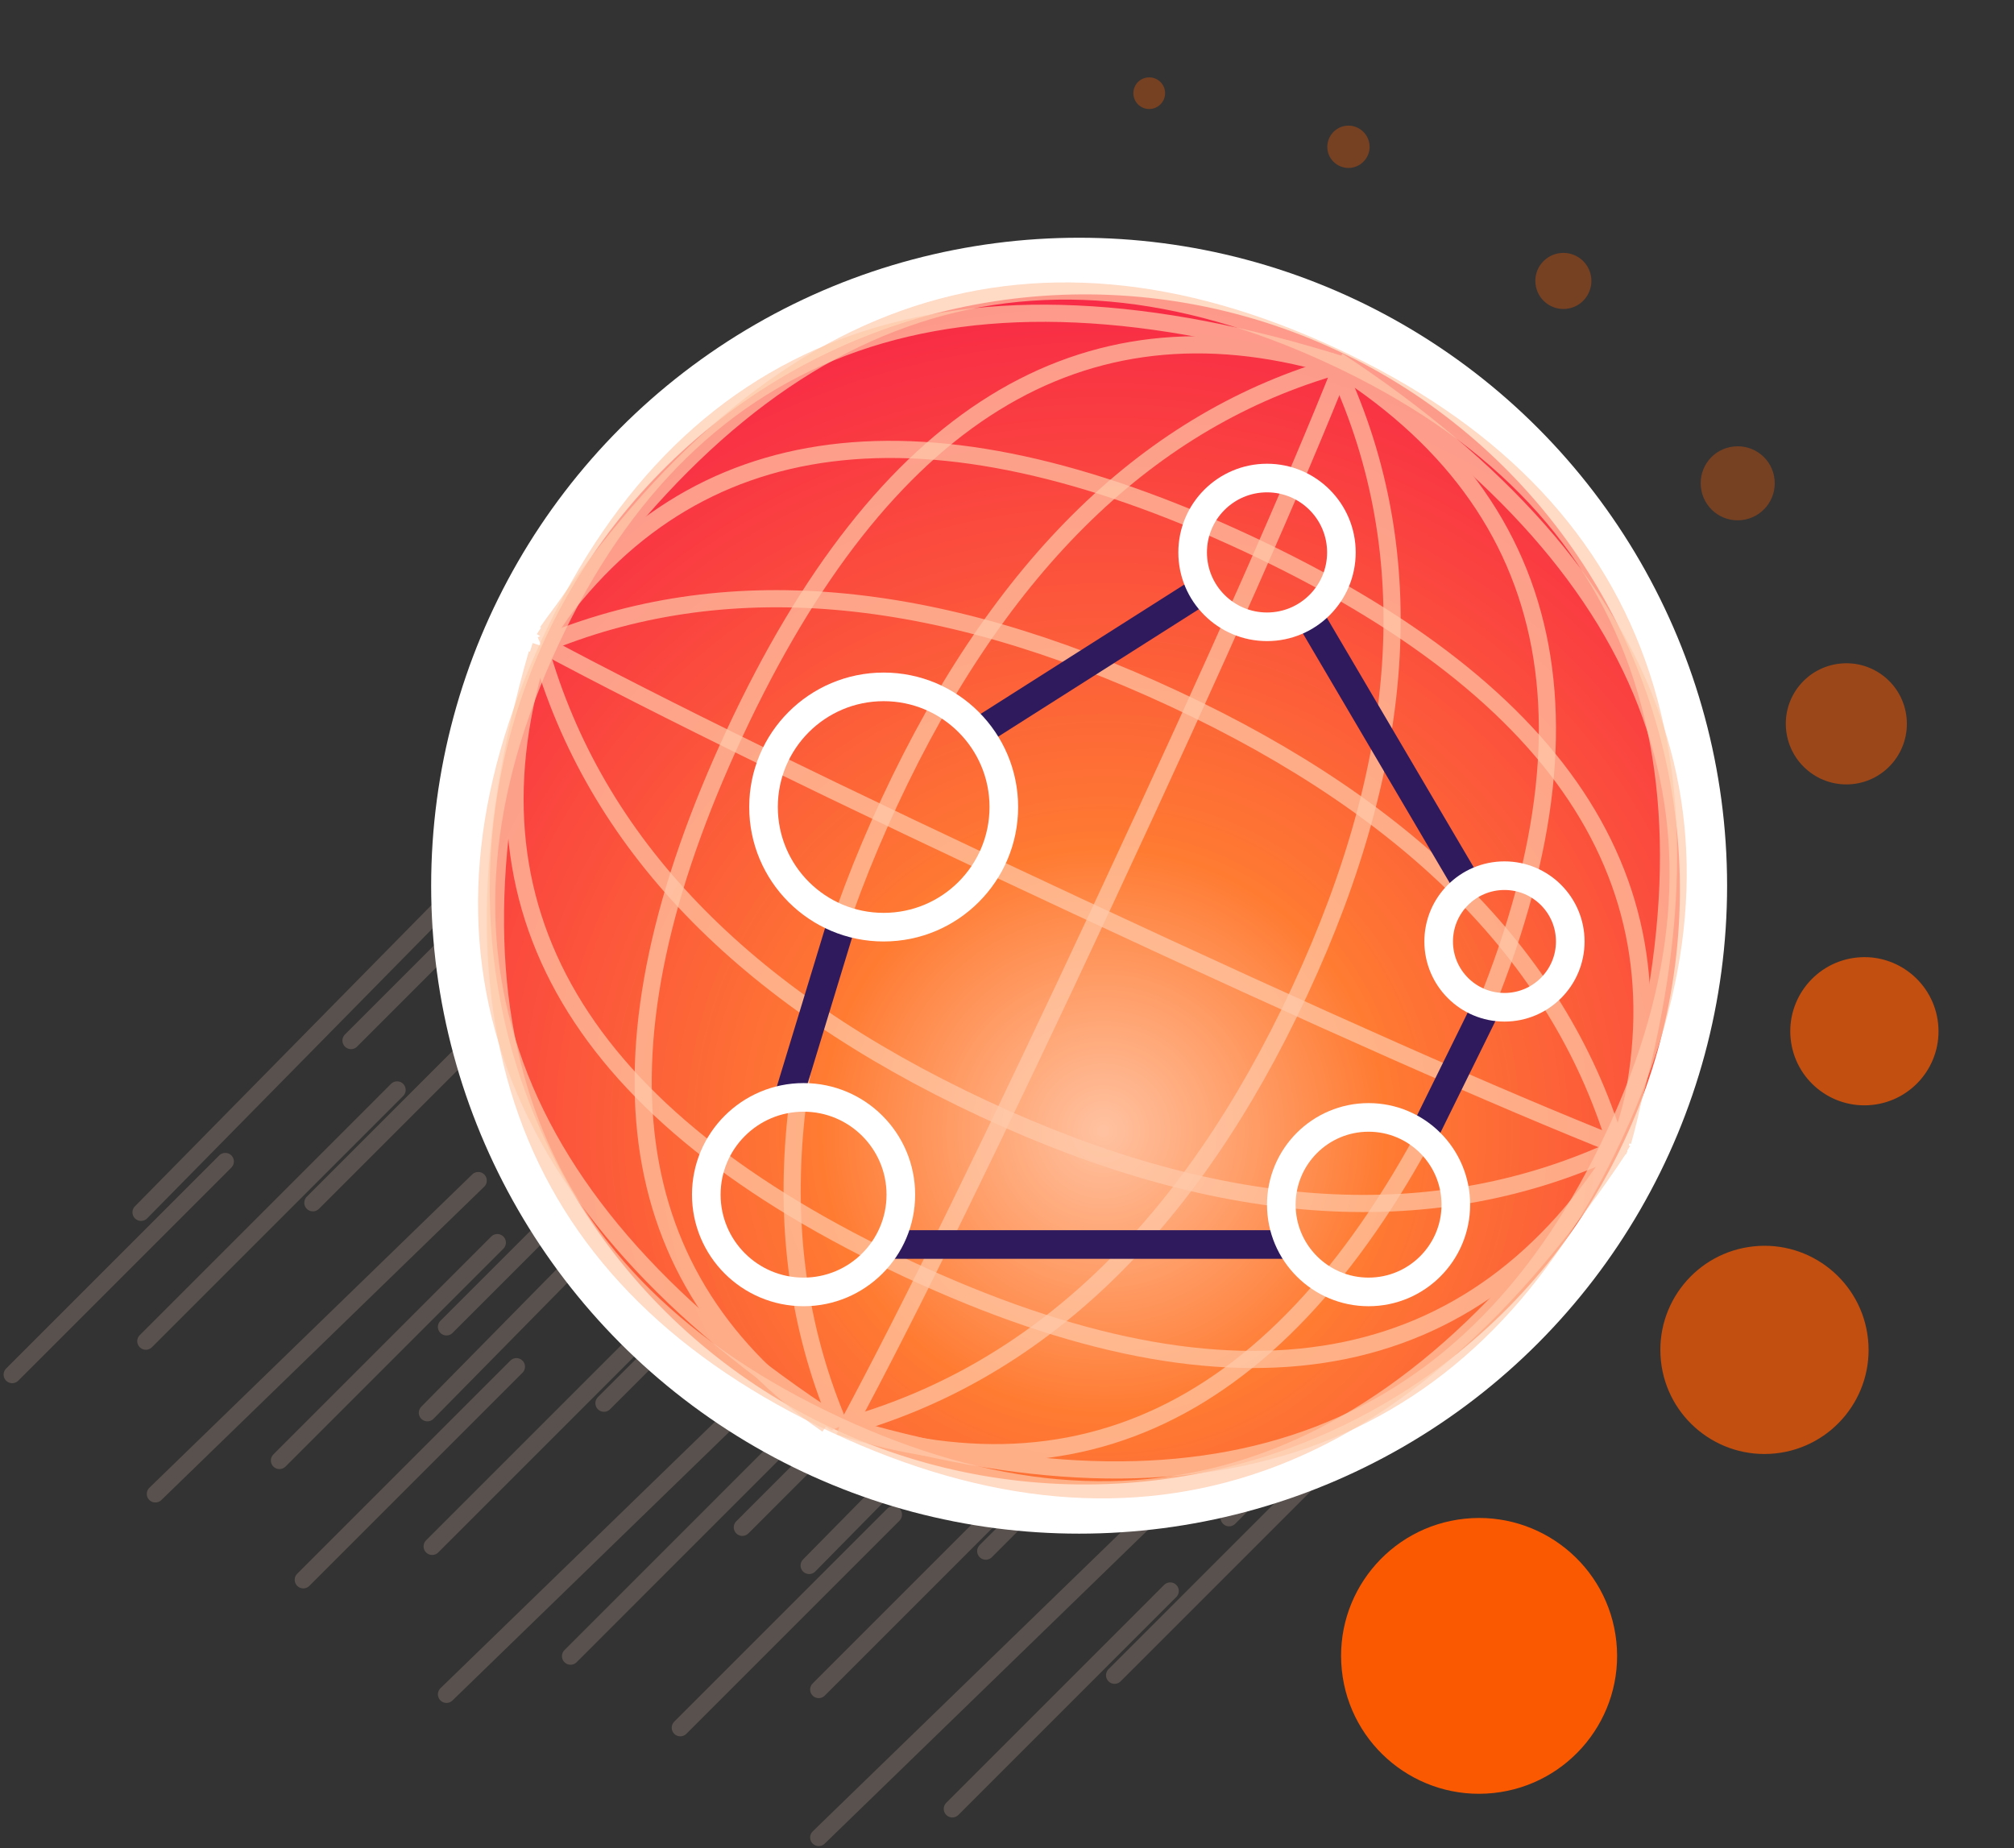 <?xml version="1.0" encoding="UTF-8"?>
<svg width="352px" height="323px" viewBox="0 0 352 323" version="1.1" xmlns="http://www.w3.org/2000/svg" xmlns:xlink="http://www.w3.org/1999/xlink">
    <rect x="0" y="0" width="352" height="323" fill="#333333" stroke="none"/>
    <title>FFD82BC8-744E-4A8D-9621-014ACEFD437A</title>
    <defs>
        <radialGradient cx="67.647%" cy="39.916%" fx="67.647%" fy="39.916%" r="70.527%" id="radialGradient-1">
            <stop stop-color="#FFC2A1" offset="0%"></stop>
            <stop stop-color="#FF7B32" offset="33.601%"></stop>
            <stop stop-color="#F82A46" offset="100%"></stop>
        </radialGradient>
    </defs>
    <g id="About-page" stroke="none" stroke-width="1" fill="none" fill-rule="evenodd">
        <g id="About-Us" transform="translate(-853, -2627)">
            <g id="about-content" transform="translate(218, 1772.367)">
                <g id="about-content-2" transform="translate(0, 855.605)">
                    <g id="about-icon-2" transform="translate(636.988, 0)">
                        <g id="movement-copy-3" opacity="0.2" transform="translate(138.457, 227.33) rotate(-180) translate(-138.457, -227.33) translate(0, 134.33)" stroke="#F2CAB3" stroke-linecap="round" stroke-width="3">
                            <line x1="181.686" y1="116.081" x2="117.749" y2="180.017" id="Line-3-Copy-5"></line>
                            <line x1="84.099" y1="28.501" x2="35.174" y2="77.427" id="Line-2"></line>
                            <line x1="149.157" y1="54.357" x2="100.233" y2="103.284" id="Line-2-Copy-9"></line>
                            <line x1="200.87" y1="89.389" x2="151.946" y2="138.315" id="Line-2-Copy-18"></line>
                            <line x1="135.81" y1="0.142" x2="79.383" y2="54.907" id="Line-2-Copy"></line>
                            <line x1="200.868" y1="25.164" x2="144.441" y2="79.93" id="Line-2-Copy-10"></line>
                            <line x1="251.747" y1="60.196" x2="195.32" y2="114.961" id="Line-2-Copy-19"></line>
                            <line x1="160.001" y1="19.326" x2="122.752" y2="56.575" id="Line-2-Copy-3"></line>
                            <line x1="225.894" y1="45.183" x2="188.644" y2="82.432" id="Line-2-Copy-11"></line>
                            <line x1="276.773" y1="81.048" x2="239.523" y2="118.297" id="Line-2-Copy-20"></line>
                            <line x1="135.81" y1="26.002" x2="91.894" y2="69.917" id="Line-2-Copy-4"></line>
                            <line x1="203.37" y1="51.024" x2="159.455" y2="94.94" id="Line-2-Copy-12"></line>
                            <line x1="253.415" y1="86.89" x2="209.5" y2="130.805" id="Line-2-Copy-21"></line>
                            <line x1="106.617" y1="50.19" x2="62.701" y2="94.106" id="Line-2-Copy-5"></line>
                            <line x1="173.343" y1="76.047" x2="129.428" y2="119.962" id="Line-2-Copy-13"></line>
                            <line x1="224.222" y1="111.078" x2="180.307" y2="154.994" id="Line-2-Copy-22"></line>
                            <line x1="73.254" y1="107.742" x2="29.338" y2="151.657" id="Line-2-Copy-6"></line>
                            <line x1="139.98" y1="133.598" x2="96.065" y2="177.514" id="Line-2-Copy-14"></line>
                            <line x1="137.481" y1="47.687" x2="85.219" y2="100.779" id="Line-2-Copy-7"></line>
                            <line x1="204.207" y1="74.377" x2="151.945" y2="127.47" id="Line-2-Copy-15"></line>
                            <line x1="254.252" y1="109.409" x2="201.99" y2="162.501" id="Line-2-Copy-24"></line>
                            <line x1="101.616" y1="77.712" x2="63.532" y2="115.795" id="Line-2-Copy-8"></line>
                            <line x1="166.674" y1="103.568" x2="128.591" y2="141.652" id="Line-2-Copy-16"></line>
                            <line x1="217.553" y1="139.434" x2="179.469" y2="177.517" id="Line-2-Copy-25"></line>
                            <line x1="73.254" y1="69.371" x2="16.827" y2="124.136" id="Line-2-Copy-2"></line>
                            <line x1="139.98" y1="95.227" x2="83.554" y2="149.993" id="Line-2-Copy-17"></line>
                            <line x1="190.859" y1="131.093" x2="134.432" y2="185.858" id="Line-2-Copy-26"></line>
                            <line x1="112.458" y1="5.147" x2="74.376" y2="43.23" id="Line-3"></line>
                            <line x1="179.184" y1="31.837" x2="141.103" y2="69.921" id="Line-3-Copy-2"></line>
                            <line x1="230.063" y1="66.034" x2="191.982" y2="104.118" id="Line-3-Copy-4"></line>
                            <line x1="64.08" y1="56.027" x2="0.144" y2="119.964" id="Line-3-Copy"></line>
                            <line x1="129.973" y1="81.05" x2="66.036" y2="144.986" id="Line-3-Copy-3"></line>
                        </g>
                        <circle id="Oval" fill="#FFFFFF" cx="186.618" cy="153.83" r="113.25"></circle>
                        <g id="Group-18" transform="translate(42.942, 9.806)">
                            <g id="Group-3" transform="translate(-0, 0)">
                                <g id="Group-18-Copy-2" transform="translate(144.676, 144.676) rotate(88) translate(-144.676, -144.676) translate(4.797, 4.797)">
                                    <circle id="Oval" fill="url(#radialGradient-1)" transform="translate(139.88, 139.88) rotate(27) translate(-139.88, -139.88) " cx="139.88" cy="139.88" r="104"></circle>
                                    <g id="Group-17" opacity="0.694" transform="translate(139.982, 140.131) rotate(27) translate(-139.982, -140.131) translate(36.982, 36.131)" stroke="#FFC9AA" stroke-width="3">
                                        <path d="M103,-7.27595761e-12 C58.333,7.138 36,41.711 36,103.718 C36,165.725 57.914,200.486 101.742,208" id="Path-12"></path>
                                        <path d="M105,-7.27595761e-12 C35,9.393 3.63797881e-12,43.965 3.63797881e-12,103.718 C3.63797881e-12,163.471 34.343,198.231 103.028,208" id="Path-12-Copy-6"></path>
                                        <path d="M105,0 C79,22.72 66,57.293 66,103.718 C66,150.143 78.756,184.904 104.267,208" id="Path-12-Copy"></path>
                                        <path d="M106,-7.27595761e-12 C104.667,22.72 104,57.293 104,103.718 C104,150.143 104.654,184.904 105.962,208" id="Path-12-Copy-2" transform="translate(105, 104) scale(-1, 1) translate(-105, -104) "></path>
                                        <path d="M145,-7.27595761e-12 C117.667,22.72 104,57.293 104,103.718 C104,150.143 117.41,184.904 144.23,208" id="Path-12-Copy-3" transform="translate(124.5, 104) scale(-1, 1) translate(-124.5, -104) "></path>
                                        <path d="M176,0 C127.333,5.628 103,40.201 103,103.718 C103,167.235 126.876,201.996 174.629,208" id="Path-12-Copy-4" transform="translate(139.5, 104) scale(-1, 1) translate(-139.5, -104) "></path>
                                        <path d="M206,-7.27595761e-12 C138,10.075 104,44.648 104,103.718 C104,162.788 137.361,197.549 204.084,208" id="Path-12-Copy-5" transform="translate(155, 104) scale(-1, 1) translate(-155, -104) "></path>
                                    </g>
                                    <g id="Group-17" opacity="0.694" transform="translate(140.248, 140.597) rotate(-63) translate(-140.248, -140.597) translate(37.759, 37.461)" stroke="#FFC9AA" stroke-width="3">
                                        <path d="M102.947,1.272 C58.281,8.307 35.947,42.381 35.947,103.494 C35.947,164.607 57.861,198.866 101.689,206.272" id="Path-12"></path>
                                        <path d="M105,0.384 C35,9.641 0,43.715 0,102.606 C0,161.497 34.343,195.756 103.028,205.384" id="Path-12-Copy-6"></path>
                                        <path d="M104.556,0.674 C78.556,23.066 65.556,57.14 65.556,102.896 C65.556,148.651 78.312,182.91 103.824,205.674" id="Path-12-Copy"></path>
                                        <path d="M106.98,4.03896783e-28 C105.647,22.393 104.98,56.467 104.98,102.222 C104.98,147.977 105.634,182.237 106.942,205" id="Path-12-Copy-2" transform="translate(105.98, 102.5) scale(-1, 1) translate(-105.98, -102.5) "></path>
                                        <path d="M144.505,0.591 C117.172,22.983 103.505,57.057 103.505,102.813 C103.505,148.568 116.915,182.827 143.735,205.591" id="Path-12-Copy-3" transform="translate(124.005, 103.091) scale(-1, 1) translate(-124.005, -103.091) "></path>
                                        <path d="M175.371,0.662 C126.704,6.209 102.371,40.283 102.371,102.884 C102.371,165.485 126.247,199.744 174,205.662" id="Path-12-Copy-4" transform="translate(138.871, 103.162) scale(-1, 1) translate(-138.871, -103.162) "></path>
                                        <path d="M204.98,0.064 C137.647,9.993 103.98,44.067 103.98,102.286 C103.98,160.504 137.014,194.763 203.083,205.064" id="Path-12-Copy-5" transform="translate(154.48, 102.564) scale(-1, 1) translate(-154.48, -102.564) "></path>
                                    </g>
                                </g>
                            </g>
                        </g>
                        <g id="Group-20" transform="translate(272.905, 157.856) rotate(-6) translate(-272.905, -157.856) translate(211.404, 5.594)" fill="#FF5B00">
                            <path d="M31.57,256.319 C44.883,256.319 55.676,267.108 55.676,280.418 C55.676,293.738 44.883,304.523 31.57,304.523 C18.251,304.523 7.437,293.738 7.437,280.418 C7.437,267.108 18.251,256.319 31.57,256.319" id="Fill-42" fill-opacity="0.974" transform="translate(31.557, 280.421) scale(-1, -1) translate(-31.557, -280.421) "></path>
                            <path d="M86.74,214.253 C96.802,214.253 104.948,222.399 104.948,232.437 C104.948,242.499 96.802,250.643 86.74,250.643 C76.7,250.643 68.554,242.499 68.554,232.437 C68.554,222.399 76.7,214.253 86.74,214.253" id="Fill-46" fill-opacity="0.7" transform="translate(86.751, 232.448) scale(-1, -1) translate(-86.751, -232.448) "></path>
                            <path d="M109.928,165.934 C117.087,165.934 122.895,171.717 122.895,178.874 C122.895,186.032 117.087,191.836 109.928,191.836 C102.788,191.836 96.986,186.032 96.986,178.874 C96.986,171.717 102.788,165.934 109.928,165.934" id="Fill-50" fill-opacity="0.7" transform="translate(109.941, 178.885) scale(-1, -1) translate(-109.941, -178.885) "></path>
                            <path d="M112.418,114.534 C118.267,114.534 123.001,119.28 123.001,125.134 C123.001,130.985 118.267,135.708 112.418,135.708 C106.569,135.708 101.841,130.985 101.841,125.134 C101.841,119.28 106.569,114.534 112.418,114.534" id="Fill-55" fill-opacity="0.51" transform="translate(112.421, 125.121) scale(-1, -1) translate(-112.421, -125.121) "></path>
                            <path d="M97.945,74.857 C101.549,74.857 104.408,77.759 104.408,81.337 C104.408,84.92 101.549,87.796 97.945,87.796 C94.365,87.796 91.464,84.92 91.464,81.337 C91.464,77.759 94.365,74.857 97.945,74.857" id="Fill-57" fill-opacity="0.33" transform="translate(97.936, 81.326) scale(-1, -1) translate(-97.936, -81.326) "></path>
                            <path d="M71.317,38.063 C74.034,38.063 76.226,40.259 76.226,42.978 C76.226,45.689 74.034,47.869 71.317,47.869 C68.628,47.869 66.428,45.689 66.428,42.978 C66.428,40.259 68.628,38.063 71.317,38.063" id="Fill-62" fill-opacity="0.33" transform="translate(71.327, 42.966) scale(-1, -1) translate(-71.327, -42.966) "></path>
                            <path d="M36.423,12.02 C38.454,12.02 40.12,13.686 40.12,15.69 C40.12,17.749 38.454,19.419 36.423,19.419 C34.384,19.419 32.722,17.749 32.722,15.69 C32.722,13.686 34.384,12.02 36.423,12.02" id="Fill-64" fill-opacity="0.33" transform="translate(36.421, 15.72) scale(-1, -1) translate(-36.421, -15.72) "></path>
                            <path d="M2.785,-2.27373675e-13 C4.313,-2.27373675e-13 5.546,1.243 5.546,2.759 C5.546,4.305 4.313,5.53 2.785,5.53 C1.241,5.53 0,4.305 0,2.759 C0,1.243 1.241,-2.27373675e-13 2.785,-2.27373675e-13" id="Fill-66" fill-opacity="0.33" transform="translate(2.773, 2.765) scale(-1, -1) translate(-2.773, -2.765) "></path>
                        </g>
                        <line x1="254.957" y1="154.482" x2="227.04" y2="107.044" id="Path-3" stroke="#2F1A5D" stroke-width="5"></line>
                        <line x1="223.512" y1="216.544" x2="152.457" y2="216.544" id="Path-3-Copy-4" stroke="#2F1A5D" stroke-width="5"></line>
                        <line x1="170.54" y1="126.044" x2="207.54" y2="102.544" id="Path-3-Copy" stroke="#2F1A5D" stroke-width="5"></line>
                        <line x1="135.512" y1="191.83" x2="145.04" y2="160.544" id="Path-3-Copy-3" stroke="#2F1A5D" stroke-width="5"></line>
                        <line x1="246.957" y1="197.044" x2="258.04" y2="174.544" id="Path-3-Copy-2" stroke="#2F1A5D" stroke-width="5"></line>
                        <circle id="Oval" stroke="#FFFFFF" stroke-width="5" cx="152.457" cy="140.08" r="21"></circle>
                        <circle id="Oval-Copy-9" stroke="#FFFFFF" stroke-width="5" cx="260.957" cy="163.58" r="11.5"></circle>
                        <circle id="Oval-Copy-6" stroke="#FFFFFF" stroke-width="5" cx="138.457" cy="207.83" r="17"></circle>
                        <circle id="Oval-Copy-7" stroke="#FFFFFF" stroke-width="5" cx="237.207" cy="209.58" r="15.25"></circle>
                        <circle id="Oval-Copy-8" stroke="#FFFFFF" stroke-width="5" cx="219.457" cy="95.58" r="13"></circle>
                    </g>
                </g>
            </g>
        </g>
    </g>
</svg>
